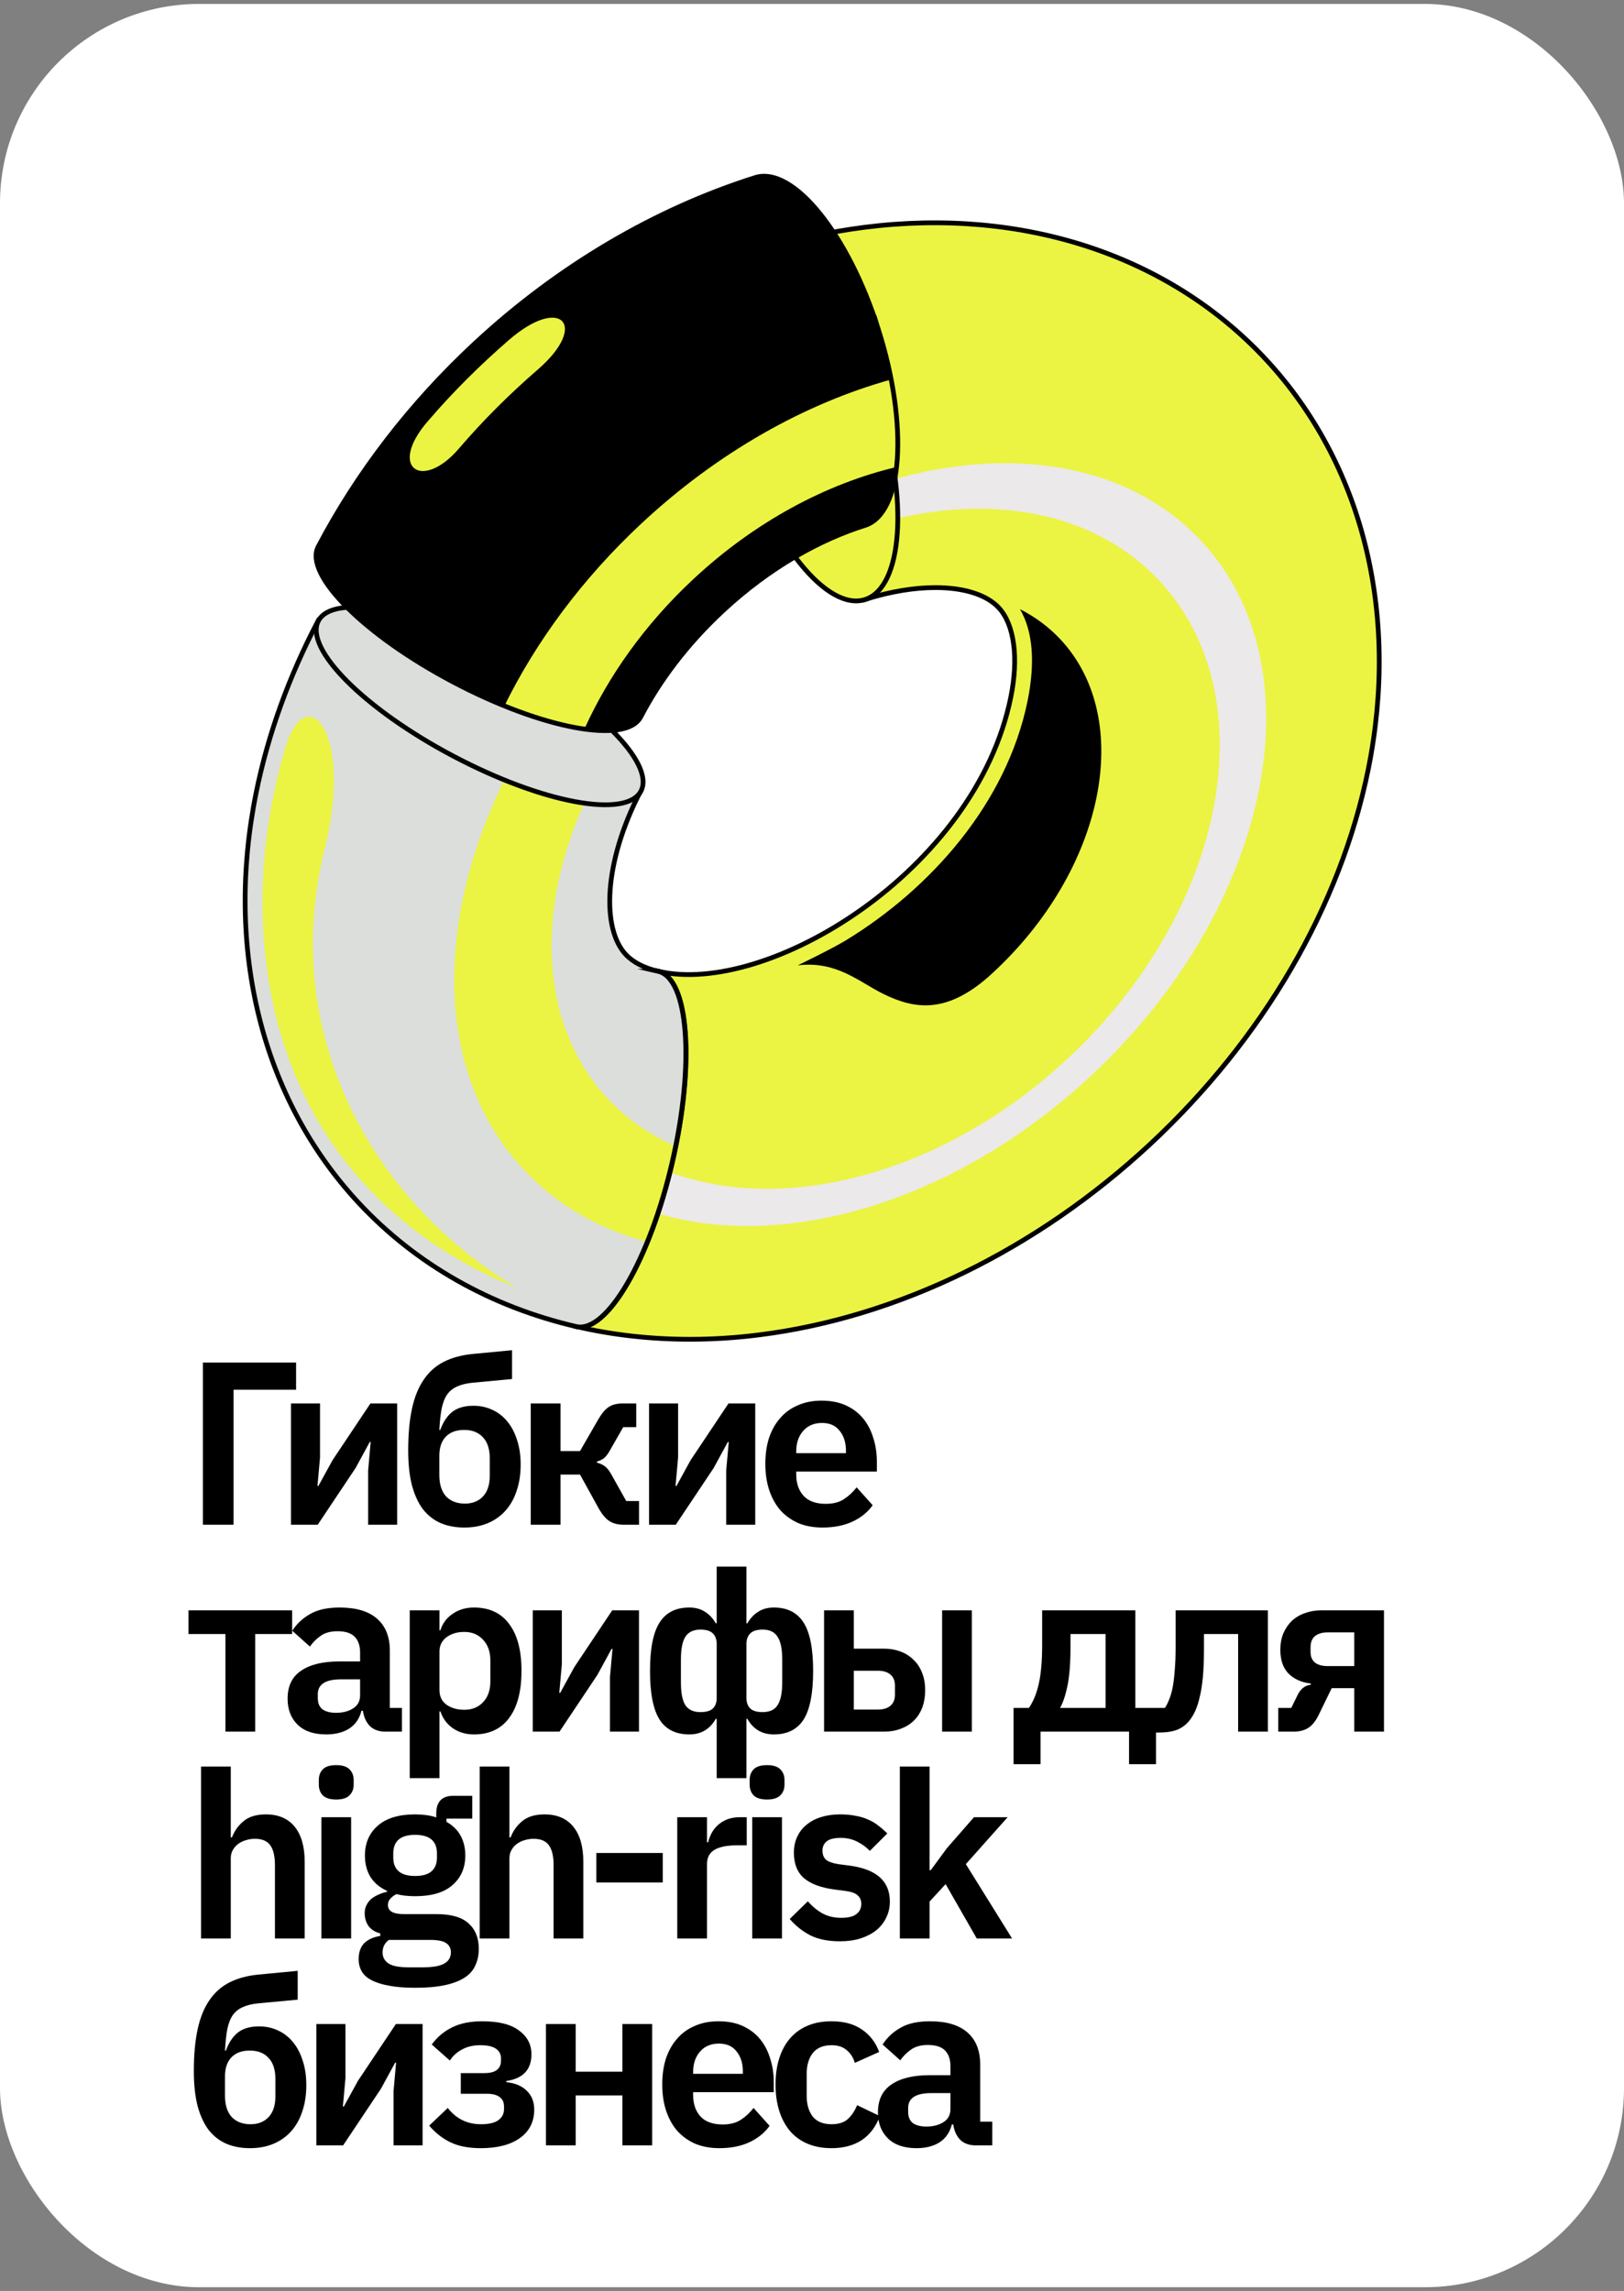 <svg width="212" height="299" viewBox="0 0 212 299" fill="none" xmlns="http://www.w3.org/2000/svg">
<rect x="0" y="0" width="212" height="299" fill="#808080" stroke="none"/>
<rect y="0.513" width="212" height="298" rx="26" fill="white"/>
<path d="M112.915 78.239C116.271 77.178 119.404 76.688 122.108 76.688C125.88 76.688 128.821 77.637 130.384 79.324C132.406 81.502 132.995 85.863 131.953 90.987C127.357 113.685 100.13 130.117 85.912 126.761L75.211 173.126C79.957 174.23 84.932 174.794 90.062 174.794C93.052 174.794 96.091 174.602 99.162 174.211C117.22 171.928 135.303 163.107 150.086 149.379C164.868 135.651 174.998 118.263 178.609 100.428C182.74 80.013 177.877 60.509 165.265 46.924C152.648 33.339 133.56 27.042 112.896 29.66C108.107 30.268 103.312 31.335 98.579 32.83L112.915 78.232V78.239Z" fill="#EBF442" stroke="black" stroke-width="0.62" stroke-miterlimit="10"/>
<path d="M81.229 156.594C98.071 164.521 123.09 158.479 142.506 140.328C165.936 118.437 172.338 87.215 156.805 70.59C145.924 58.946 127.165 57.557 108.853 65.298L110.503 69.641C126.111 63.903 141.892 65.683 151.346 75.801C165.446 90.887 160.118 118.778 139.448 138.095C119.889 156.37 93.611 160.415 78.891 148.014L81.223 156.594H81.229Z" fill="#EBE9E9"/>
<path d="M112.916 78.251C117.849 76.694 118.639 65.267 114.681 52.727C110.722 40.188 103.514 31.286 98.581 32.843C93.648 34.401 92.857 45.828 96.816 58.367C100.774 70.906 107.982 79.809 112.916 78.251Z" fill="#EBF442" stroke="black" stroke-width="0.62" stroke-miterlimit="10"/>
<path d="M87.793 151.62C90.748 138.818 89.918 127.695 85.939 126.777C81.96 125.858 76.338 135.491 73.383 148.293C70.427 161.096 71.257 172.218 75.236 173.137C79.215 174.056 84.837 164.422 87.793 151.62Z" fill="black" stroke="black" stroke-width="0.62" stroke-miterlimit="10"/>
<path d="M85.916 126.766C84.079 126.332 82.622 125.581 81.672 124.558C78.552 121.202 78.745 112.623 83.633 103.237L41.537 81.004C37.74 88.231 34.992 95.799 33.441 103.448C29.304 123.863 34.173 143.366 46.785 156.952C54.303 165.047 64.123 170.556 75.209 173.13C79.191 174.048 84.811 164.415 87.764 151.611C90.717 138.807 89.886 127.684 85.909 126.766H85.916Z" fill="#DBDEDB"/>
<path d="M42.392 110.774C36.493 134.39 48.074 156.418 67.404 168.043C49.278 160.829 34.266 144.458 34.266 117.535C34.266 110.147 35.575 103.361 37.212 97.74C39.935 88.373 46.201 95.544 42.398 110.774H42.392Z" fill="#EBF442"/>
<path d="M79.353 143.403C69.595 132.957 69.819 115.941 78.46 100.495L69.236 95.625C56.686 116.121 55.607 138.999 68.373 152.659C72.728 157.318 78.261 160.438 84.508 162.094C85.761 159.017 86.89 155.463 87.777 151.611C87.932 150.934 88.075 150.264 88.212 149.601C84.874 148.155 81.872 146.102 79.353 143.403Z" fill="#EBF442"/>
<path d="M85.916 126.766C84.079 126.332 82.622 125.581 81.672 124.558C78.552 121.202 78.745 112.623 83.633 103.237L41.537 81.004C37.74 88.231 34.992 95.799 33.441 103.448C29.304 123.863 34.173 143.366 46.785 156.952C54.303 165.047 64.123 170.556 75.209 173.13C79.191 174.048 84.811 164.415 87.764 151.611C90.717 138.807 89.886 127.684 85.909 126.766H85.916Z" stroke="black" stroke-width="0.62" stroke-miterlimit="10"/>
<path d="M83.665 103.255C85.572 99.643 77.695 91.739 66.071 85.6C54.447 79.461 43.478 77.412 41.57 81.023C39.663 84.634 47.54 92.538 59.164 98.677C70.789 104.816 81.758 106.866 83.665 103.255Z" fill="#DBDEDB" stroke="black" stroke-width="0.62" stroke-miterlimit="10"/>
<path d="M114.681 43.059C110.724 30.522 103.515 21.62 98.584 23.177C85.482 27.321 72.833 34.752 61.977 44.839C53.535 52.68 46.605 61.718 41.543 71.346C39.633 74.956 47.511 82.866 59.136 89.001C70.761 95.142 81.729 97.189 83.639 93.573C86.034 88.976 89.558 84.187 94.365 79.714C100.531 73.989 107.063 70.415 112.913 68.573C117.845 67.016 118.639 55.589 114.681 43.052V43.059Z" fill="black"/>
<path d="M76.284 95.154C79.398 88.262 84.156 81.519 90.453 75.638C98.573 68.045 107.94 63.101 117.046 60.949C117.4 57.766 117.171 53.821 116.339 49.528C105.161 52.636 93.716 58.995 83.672 68.38C75.949 75.601 69.957 83.765 65.844 92.133C69.733 93.709 73.337 94.739 76.29 95.154H76.284Z" fill="#EBF442"/>
<path d="M55.781 55.05C50.608 61.11 55.155 64.094 59.906 58.542C63.114 54.801 66.588 51.365 70.21 48.226C76.91 42.419 73.219 38.48 66.42 44.386C62.853 47.488 59.236 51.005 55.787 55.05H55.781Z" fill="#EBF442"/>
<path d="M114.681 43.059C110.724 30.522 103.515 21.62 98.584 23.177C85.482 27.321 72.833 34.752 61.977 44.839C53.535 52.68 46.605 61.718 41.543 71.346C39.633 74.956 47.511 82.866 59.136 89.001C70.761 95.142 81.729 97.189 83.639 93.573C86.034 88.976 89.558 84.187 94.365 79.714C100.531 73.989 107.063 70.415 112.913 68.573C117.845 67.016 118.639 55.589 114.681 43.052V43.059Z" stroke="black" stroke-width="0.62" stroke-miterlimit="10"/>
<path d="M133.152 79.509C134.864 82.437 135.137 86.512 134.151 91.432C131.397 104.949 121.353 116.053 110.46 122.703C108.55 123.869 104.133 125.991 104.133 125.991C109.232 125.377 112.117 128.149 115.311 129.719C119.474 131.766 123.711 132.386 129.492 127.07C144.256 113.497 148.146 93.851 138.437 83.454C136.905 81.816 135.125 80.507 133.158 79.509H133.152Z" fill="black"/>
<path d="M26.487 177.827H38.651V181.376H30.491V199H26.487V177.827ZM37.985 183.166H41.776V190.234L41.443 193.934H41.564L43.414 190.567L48.359 183.166H51.847V199H48.055V191.932L48.389 188.201H48.268L46.417 191.599L41.473 199H37.985V183.166ZM60.627 199.364C59.475 199.364 58.444 199.172 57.533 198.788C56.644 198.403 55.875 197.807 55.228 196.998C54.601 196.169 54.116 195.117 53.772 193.843C53.449 192.569 53.287 191.053 53.287 189.293C53.287 187.21 53.449 185.411 53.772 183.894C54.096 182.377 54.601 181.113 55.289 180.102C55.976 179.071 56.856 178.282 57.928 177.736C59 177.19 60.274 176.847 61.75 176.705L66.846 176.22V179.981L61.659 180.466C60.87 180.547 60.213 180.709 59.687 180.952C59.161 181.174 58.727 181.518 58.383 181.983C58.059 182.448 57.817 183.065 57.655 183.833C57.513 184.582 57.412 185.512 57.352 186.624H57.473C57.857 185.572 58.383 184.784 59.05 184.258C59.738 183.732 60.658 183.469 61.81 183.469C62.68 183.469 63.489 183.641 64.237 183.985C65.006 184.329 65.663 184.834 66.209 185.502C66.755 186.149 67.18 186.948 67.483 187.898C67.806 188.848 67.968 189.93 67.968 191.144C67.968 192.397 67.796 193.53 67.453 194.541C67.129 195.552 66.644 196.422 65.996 197.15C65.37 197.857 64.601 198.403 63.691 198.788C62.781 199.172 61.76 199.364 60.627 199.364ZM60.688 196.24C61.679 196.24 62.468 195.926 63.054 195.299C63.641 194.672 63.934 193.773 63.934 192.6V190.325C63.934 189.111 63.63 188.191 63.024 187.564C62.437 186.937 61.629 186.624 60.597 186.624C59.546 186.624 58.737 186.927 58.17 187.534C57.624 188.12 57.352 188.939 57.352 189.991V192.509C57.352 193.722 57.645 194.652 58.231 195.299C58.838 195.926 59.657 196.24 60.688 196.24ZM69.285 183.166H73.168V189.384H75.716L78.112 185.229C78.557 184.46 79.012 183.924 79.477 183.621C79.942 183.318 80.559 183.166 81.327 183.166H83.056V186.26H81.358L79.689 189.172C79.406 189.698 79.133 190.072 78.87 190.294C78.607 190.497 78.294 190.648 77.93 190.749V190.901C78.294 190.982 78.617 191.123 78.9 191.326C79.204 191.528 79.497 191.882 79.78 192.387L81.752 195.906H83.42V199H81.448C80.68 199 80.043 198.838 79.537 198.515C79.052 198.191 78.587 197.635 78.142 196.846L75.716 192.448H73.168V199H69.285V183.166ZM84.728 183.166H88.519V190.234L88.186 193.934H88.307L90.157 190.567L95.102 183.166H98.59V199H94.798V191.932L95.132 188.201H95.011L93.16 191.599L88.216 199H84.728V183.166ZM107.37 199.364C106.198 199.364 105.146 199.172 104.216 198.788C103.306 198.383 102.527 197.827 101.88 197.119C101.253 196.391 100.768 195.522 100.424 194.511C100.08 193.479 99.908 192.327 99.908 191.053C99.908 189.799 100.07 188.666 100.394 187.655C100.738 186.644 101.223 185.785 101.85 185.077C102.477 184.349 103.245 183.793 104.155 183.409C105.065 183.004 106.096 182.802 107.249 182.802C108.483 182.802 109.554 183.014 110.464 183.439C111.374 183.864 112.123 184.44 112.709 185.168C113.296 185.896 113.73 186.745 114.013 187.716C114.317 188.666 114.468 189.688 114.468 190.78V192.054H103.943V192.448C103.943 193.601 104.266 194.531 104.913 195.239C105.561 195.926 106.521 196.27 107.795 196.27C108.766 196.27 109.554 196.068 110.161 195.663C110.788 195.259 111.344 194.743 111.829 194.116L113.922 196.452C113.275 197.362 112.386 198.08 111.253 198.606C110.141 199.111 108.847 199.364 107.37 199.364ZM107.31 185.714C106.278 185.714 105.459 186.058 104.853 186.745C104.246 187.433 103.943 188.323 103.943 189.415V189.657H110.434V189.384C110.434 188.292 110.161 187.413 109.615 186.745C109.089 186.058 108.321 185.714 107.31 185.714ZM29.43 213.26H24.607V210.166H38.135V213.26H33.312V226H29.43V213.26ZM50.314 226C49.465 226 48.787 225.757 48.282 225.272C47.796 224.766 47.493 224.099 47.372 223.27H47.19C46.927 224.301 46.391 225.08 45.582 225.606C44.773 226.111 43.772 226.364 42.579 226.364C40.961 226.364 39.718 225.939 38.848 225.09C37.978 224.241 37.544 223.108 37.544 221.693C37.544 220.055 38.13 218.841 39.303 218.053C40.476 217.244 42.144 216.839 44.308 216.839H47.008V215.687C47.008 214.797 46.775 214.109 46.31 213.624C45.845 213.139 45.097 212.896 44.065 212.896C43.155 212.896 42.417 213.098 41.851 213.503C41.305 213.887 40.84 214.352 40.456 214.898L38.15 212.835C38.737 211.925 39.515 211.197 40.486 210.651C41.457 210.085 42.741 209.802 44.338 209.802C46.482 209.802 48.11 210.287 49.222 211.258C50.334 212.229 50.89 213.624 50.89 215.444V222.906H52.468V226H50.314ZM43.883 223.543C44.753 223.543 45.491 223.351 46.098 222.967C46.704 222.582 47.008 222.016 47.008 221.268V219.175H44.52C42.498 219.175 41.487 219.822 41.487 221.116V221.632C41.487 222.279 41.689 222.764 42.094 223.088C42.518 223.391 43.115 223.543 43.883 223.543ZM53.487 210.166H57.369V212.775H57.491C57.774 211.865 58.31 211.147 59.098 210.621C59.887 210.075 60.807 209.802 61.859 209.802C63.881 209.802 65.418 210.52 66.469 211.956C67.541 213.371 68.077 215.404 68.077 218.053C68.077 220.722 67.541 222.775 66.469 224.21C65.418 225.646 63.881 226.364 61.859 226.364C60.807 226.364 59.887 226.091 59.098 225.545C58.33 224.999 57.794 224.271 57.491 223.361H57.369V232.067H53.487V210.166ZM60.615 223.149C61.626 223.149 62.445 222.815 63.072 222.148C63.699 221.48 64.012 220.58 64.012 219.448V216.718C64.012 215.586 63.699 214.686 63.072 214.018C62.445 213.331 61.626 212.987 60.615 212.987C59.685 212.987 58.906 213.22 58.279 213.685C57.673 214.15 57.369 214.767 57.369 215.535V220.57C57.369 221.399 57.673 222.036 58.279 222.481C58.906 222.926 59.685 223.149 60.615 223.149ZM69.551 210.166H73.343V217.234L73.009 220.934H73.131L74.981 217.567L79.925 210.166H83.414V226H79.622V218.932L79.956 215.201H79.834L77.984 218.599L73.04 226H69.551V210.166ZM93.559 224.332H93.438C92.669 225.687 91.517 226.364 89.98 226.364C88.221 226.364 86.926 225.717 86.097 224.423C85.268 223.108 84.854 220.995 84.854 218.083C84.854 215.171 85.268 213.068 86.097 211.774C86.926 210.459 88.221 209.802 89.98 209.802C90.769 209.802 91.446 209.984 92.012 210.348C92.579 210.692 93.054 211.197 93.438 211.865H93.559V204.463H97.442V211.865H97.563C97.948 211.197 98.423 210.692 98.989 210.348C99.555 209.984 100.233 209.802 101.021 209.802C102.781 209.802 104.075 210.459 104.904 211.774C105.733 213.068 106.148 215.171 106.148 218.083C106.148 220.995 105.733 223.108 104.904 224.423C104.075 225.717 102.781 226.364 101.021 226.364C99.484 226.364 98.332 225.687 97.563 224.332H97.442V232.067H93.559V224.332ZM91.436 223.452C92.204 223.452 92.75 223.29 93.074 222.967C93.397 222.643 93.559 222.188 93.559 221.602V214.564C93.559 213.978 93.397 213.523 93.074 213.199C92.75 212.856 92.204 212.684 91.436 212.684C90.526 212.684 89.869 212.997 89.464 213.624C89.08 214.231 88.888 215.222 88.888 216.597V219.569C88.888 220.944 89.08 221.935 89.464 222.542C89.869 223.149 90.526 223.452 91.436 223.452ZM99.565 223.452C100.475 223.452 101.122 223.149 101.507 222.542C101.911 221.935 102.113 220.944 102.113 219.569V216.597C102.113 215.222 101.911 214.231 101.507 213.624C101.122 212.997 100.475 212.684 99.565 212.684C98.797 212.684 98.251 212.856 97.927 213.199C97.604 213.523 97.442 213.978 97.442 214.564V221.602C97.442 222.188 97.604 222.643 97.927 222.967C98.251 223.29 98.797 223.452 99.565 223.452ZM107.576 210.166H111.459V215.171H115.402C116.17 215.171 116.878 215.292 117.525 215.535C118.193 215.778 118.759 216.132 119.224 216.597C119.709 217.042 120.083 217.598 120.346 218.265C120.629 218.932 120.771 219.701 120.771 220.57C120.771 221.44 120.639 222.218 120.377 222.906C120.114 223.573 119.74 224.14 119.254 224.605C118.789 225.05 118.223 225.393 117.556 225.636C116.908 225.879 116.191 226 115.402 226H107.576V210.166ZM114.613 223.118C115.301 223.118 115.837 222.957 116.221 222.633C116.625 222.309 116.828 221.824 116.828 221.177V219.994C116.828 219.347 116.625 218.862 116.221 218.538C115.837 218.214 115.301 218.053 114.613 218.053H111.459V223.118H114.613ZM122.985 210.166H126.868V226H122.985V210.166ZM132.313 222.906H134.315C134.901 222.057 135.336 220.985 135.619 219.691C135.902 218.396 136.044 216.728 136.044 214.686V210.166H148.208V222.906H150.907V230.247H147.389V226H135.832V230.247H132.313V222.906ZM144.325 222.906V213.26H139.745V214.868C139.745 217.031 139.613 218.75 139.35 220.024C139.087 221.278 138.764 222.239 138.38 222.906H144.325ZM150.01 222.906H152.073C152.275 222.603 152.457 222.239 152.619 221.814C152.801 221.389 152.952 220.874 153.074 220.267C153.195 219.64 153.286 218.902 153.347 218.053C153.427 217.183 153.468 216.172 153.468 215.019V210.166H165.51V226H161.628V213.26H157.169V215.201C157.169 216.637 157.118 217.891 157.017 218.963C156.916 220.014 156.764 220.924 156.562 221.693C156.38 222.461 156.147 223.108 155.864 223.634C155.601 224.14 155.308 224.554 154.985 224.878C154.519 225.343 153.994 225.666 153.407 225.848C152.821 226.03 152.103 226.121 151.254 226.121H150.01V222.906ZM166.865 222.906H168.564L169.383 221.238C169.767 220.429 170.344 219.974 171.112 219.873V219.721C169.899 219.579 168.928 219.145 168.2 218.417C167.492 217.689 167.138 216.657 167.138 215.323C167.138 214.514 167.27 213.796 167.533 213.169C167.816 212.522 168.19 211.976 168.655 211.531C169.14 211.086 169.707 210.752 170.354 210.53C171.021 210.287 171.739 210.166 172.507 210.166H180.667V226H176.784V220.328H173.842L172.174 223.755C171.769 224.605 171.304 225.191 170.778 225.515C170.273 225.838 169.636 226 168.867 226H166.865V222.906ZM176.784 217.446V213.048H173.296C172.609 213.048 172.063 213.209 171.658 213.533C171.274 213.857 171.082 214.342 171.082 214.989V215.626C171.082 216.212 171.274 216.667 171.658 216.991C172.063 217.294 172.609 217.446 173.296 217.446H176.784ZM26.245 230.553H30.127V239.805H30.279C30.603 238.956 31.108 238.248 31.796 237.682C32.503 237.095 33.474 236.802 34.708 236.802C36.346 236.802 37.599 237.338 38.469 238.41C39.339 239.481 39.773 241.008 39.773 242.99V253H35.891V243.384C35.891 242.252 35.688 241.403 35.284 240.836C34.88 240.27 34.212 239.987 33.282 239.987C32.878 239.987 32.483 240.048 32.099 240.169C31.735 240.27 31.401 240.432 31.098 240.654C30.815 240.857 30.582 241.119 30.4 241.443C30.218 241.746 30.127 242.11 30.127 242.535V253H26.245V230.553ZM43.895 234.861C43.087 234.861 42.5 234.679 42.136 234.315C41.792 233.951 41.62 233.486 41.62 232.919V232.313C41.62 231.746 41.792 231.281 42.136 230.917C42.5 230.553 43.087 230.371 43.895 230.371C44.684 230.371 45.26 230.553 45.624 230.917C45.988 231.281 46.17 231.746 46.17 232.313V232.919C46.17 233.486 45.988 233.951 45.624 234.315C45.26 234.679 44.684 234.861 43.895 234.861ZM41.954 237.166H45.837V253H41.954V237.166ZM62.501 254.335C62.501 255.164 62.349 255.892 62.046 256.519C61.763 257.166 61.288 257.702 60.62 258.126C59.953 258.551 59.093 258.875 58.042 259.097C56.99 259.319 55.706 259.431 54.19 259.431C52.855 259.431 51.722 259.34 50.792 259.158C49.862 258.996 49.093 258.753 48.487 258.43C47.9 258.126 47.476 257.742 47.213 257.277C46.95 256.812 46.819 256.286 46.819 255.7C46.819 254.81 47.061 254.112 47.547 253.607C48.052 253.121 48.75 252.808 49.639 252.666V252.333C48.992 252.171 48.487 251.857 48.123 251.392C47.779 250.907 47.607 250.341 47.607 249.694C47.607 249.289 47.688 248.935 47.85 248.632C48.012 248.308 48.224 248.035 48.487 247.813C48.77 247.591 49.083 247.409 49.427 247.267C49.771 247.105 50.135 246.984 50.519 246.903V246.782C49.548 246.337 48.821 245.72 48.335 244.931C47.87 244.143 47.638 243.223 47.638 242.171C47.638 240.553 48.194 239.259 49.306 238.288C50.418 237.297 52.046 236.802 54.19 236.802C54.675 236.802 55.15 236.832 55.615 236.893C56.1 236.954 56.545 237.055 56.95 237.196V236.681C56.95 235.144 57.698 234.375 59.194 234.375H61.651V237.348H58.285V237.773C59.114 238.238 59.73 238.844 60.135 239.593C60.539 240.341 60.742 241.2 60.742 242.171C60.742 243.769 60.185 245.053 59.073 246.023C57.981 246.994 56.353 247.479 54.19 247.479C53.259 247.479 52.45 247.388 51.763 247.206C51.459 247.348 51.197 247.54 50.974 247.783C50.752 248.005 50.641 248.288 50.641 248.632C50.641 249.421 51.328 249.815 52.703 249.815H56.95C58.891 249.815 60.297 250.219 61.166 251.028C62.056 251.817 62.501 252.919 62.501 254.335ZM58.861 254.79C58.861 254.284 58.659 253.89 58.254 253.607C57.85 253.324 57.152 253.182 56.161 253.182H50.762C50.216 253.586 49.943 254.132 49.943 254.82C49.943 255.427 50.196 255.902 50.701 256.246C51.207 256.589 52.066 256.761 53.279 256.761H55.221C56.495 256.761 57.415 256.6 57.981 256.276C58.568 255.952 58.861 255.457 58.861 254.79ZM54.19 244.84C56.09 244.84 57.041 244.031 57.041 242.414V241.898C57.041 240.28 56.09 239.471 54.19 239.471C52.289 239.471 51.338 240.28 51.338 241.898V242.414C51.338 244.031 52.289 244.84 54.19 244.84ZM62.62 230.553H66.502V239.805H66.654C66.978 238.956 67.483 238.248 68.171 237.682C68.879 237.095 69.849 236.802 71.083 236.802C72.721 236.802 73.975 237.338 74.844 238.41C75.714 239.481 76.148 241.008 76.148 242.99V253H72.266V243.384C72.266 242.252 72.064 241.403 71.659 240.836C71.255 240.27 70.587 239.987 69.657 239.987C69.253 239.987 68.858 240.048 68.474 240.169C68.11 240.27 67.776 240.432 67.473 240.654C67.19 240.857 66.957 241.119 66.775 241.443C66.594 241.746 66.502 242.11 66.502 242.535V253H62.62V230.553ZM77.844 245.69V241.837H86.519V245.69H77.844ZM88.41 253V237.166H92.293V240.442H92.445C92.546 240.017 92.697 239.613 92.9 239.229C93.122 238.824 93.405 238.47 93.749 238.167C94.093 237.864 94.497 237.621 94.962 237.439C95.448 237.257 96.004 237.166 96.631 237.166H97.48V240.836H96.267C94.952 240.836 93.961 241.028 93.294 241.413C92.627 241.797 92.293 242.424 92.293 243.293V253H88.41ZM100.136 234.861C99.328 234.861 98.741 234.679 98.377 234.315C98.033 233.951 97.861 233.486 97.861 232.919V232.313C97.861 231.746 98.033 231.281 98.377 230.917C98.741 230.553 99.328 230.371 100.136 230.371C100.925 230.371 101.501 230.553 101.865 230.917C102.229 231.281 102.411 231.746 102.411 232.313V232.919C102.411 233.486 102.229 233.951 101.865 234.315C101.501 234.679 100.925 234.861 100.136 234.861ZM98.195 237.166H102.078V253H98.195V237.166ZM109.642 253.364C108.125 253.364 106.851 253.111 105.82 252.606C104.789 252.08 103.879 251.362 103.09 250.452L105.456 248.147C106.042 248.814 106.679 249.34 107.367 249.724C108.075 250.108 108.884 250.3 109.794 250.3C110.724 250.3 111.391 250.139 111.796 249.815C112.22 249.491 112.433 249.047 112.433 248.48C112.433 248.015 112.281 247.651 111.978 247.388C111.694 247.105 111.199 246.913 110.491 246.812L108.914 246.6C107.195 246.377 105.881 245.892 104.971 245.144C104.081 244.375 103.636 243.263 103.636 241.807C103.636 241.039 103.777 240.351 104.061 239.744C104.344 239.117 104.748 238.592 105.274 238.167C105.8 237.722 106.427 237.388 107.155 237.166C107.903 236.923 108.732 236.802 109.642 236.802C110.41 236.802 111.088 236.863 111.674 236.984C112.281 237.085 112.827 237.247 113.312 237.469C113.798 237.672 114.242 237.934 114.647 238.258C115.051 238.561 115.446 238.905 115.83 239.289L113.555 241.564C113.09 241.079 112.534 240.675 111.887 240.351C111.239 240.027 110.532 239.866 109.763 239.866C108.914 239.866 108.297 240.017 107.913 240.321C107.549 240.624 107.367 241.018 107.367 241.504C107.367 242.029 107.519 242.434 107.822 242.717C108.145 242.98 108.681 243.172 109.43 243.293L111.037 243.506C114.455 243.991 116.164 245.548 116.164 248.177C116.164 248.945 116.002 249.653 115.678 250.3C115.375 250.927 114.94 251.473 114.374 251.938C113.808 252.383 113.12 252.737 112.311 253C111.523 253.243 110.633 253.364 109.642 253.364ZM117.469 230.553H121.351V244.082H121.503L123.596 241.231L127.145 237.166H131.543L126.083 243.293L132.12 253H127.509L123.444 245.902L121.351 248.177V253H117.469V230.553ZM32.645 280.364C31.492 280.364 30.461 280.172 29.551 279.788C28.661 279.403 27.893 278.807 27.246 277.998C26.619 277.169 26.133 276.117 25.79 274.843C25.466 273.569 25.304 272.053 25.304 270.293C25.304 268.21 25.466 266.411 25.79 264.894C26.113 263.377 26.619 262.113 27.306 261.102C27.994 260.071 28.874 259.282 29.945 258.736C31.017 258.19 32.291 257.847 33.767 257.705L38.863 257.22V260.981L33.676 261.466C32.888 261.547 32.23 261.709 31.705 261.952C31.179 262.174 30.744 262.518 30.4 262.983C30.077 263.448 29.834 264.065 29.672 264.833C29.531 265.582 29.43 266.512 29.369 267.624H29.49C29.875 266.572 30.4 265.784 31.068 265.258C31.755 264.732 32.675 264.469 33.828 264.469C34.698 264.469 35.506 264.641 36.255 264.985C37.023 265.329 37.68 265.834 38.226 266.502C38.772 267.149 39.197 267.948 39.5 268.898C39.824 269.848 39.986 270.93 39.986 272.144C39.986 273.397 39.814 274.53 39.47 275.541C39.146 276.552 38.661 277.422 38.014 278.15C37.387 278.857 36.619 279.403 35.709 279.788C34.799 280.172 33.777 280.364 32.645 280.364ZM32.706 277.24C33.697 277.24 34.485 276.926 35.072 276.299C35.658 275.672 35.951 274.773 35.951 273.6V271.325C35.951 270.111 35.648 269.191 35.041 268.564C34.455 267.937 33.646 267.624 32.615 267.624C31.563 267.624 30.754 267.927 30.188 268.534C29.642 269.12 29.369 269.939 29.369 270.991V273.509C29.369 274.722 29.662 275.652 30.249 276.299C30.855 276.926 31.674 277.24 32.706 277.24ZM41.302 264.166H45.094V271.234L44.76 274.934H44.882L46.732 271.567L51.676 264.166H55.165V280H51.373V272.932L51.707 269.201H51.585L49.735 272.599L44.791 280H41.302V264.166ZM62.762 280.364C61.185 280.364 59.87 280.111 58.819 279.606C57.767 279.1 56.837 278.372 56.028 277.422L58.455 275.116C58.981 275.804 59.608 276.33 60.336 276.694C61.063 277.058 61.883 277.24 62.792 277.24C63.804 277.24 64.552 277.068 65.037 276.724C65.543 276.36 65.796 275.875 65.796 275.268V274.934C65.796 274.368 65.603 273.954 65.219 273.691C64.855 273.408 64.319 273.266 63.611 273.266H60.154V270.566H63.248C64.683 270.566 65.401 270.02 65.401 268.928V268.625C65.401 268.099 65.179 267.685 64.734 267.381C64.309 267.078 63.622 266.926 62.671 266.926C61.781 266.926 61.003 267.108 60.336 267.472C59.668 267.816 59.132 268.301 58.728 268.928L56.362 266.835C57.07 265.865 57.959 265.116 59.031 264.591C60.103 264.065 61.407 263.802 62.944 263.802C65.108 263.802 66.716 264.206 67.767 265.015C68.839 265.804 69.375 266.835 69.375 268.109C69.375 270.111 68.283 271.274 66.099 271.598V271.749C67.251 271.871 68.141 272.245 68.768 272.872C69.415 273.499 69.739 274.318 69.739 275.329C69.739 276.906 69.122 278.14 67.888 279.029C66.655 279.919 64.946 280.364 62.762 280.364ZM71.269 264.166H75.152V270.384H81.249V264.166H85.132V280H81.249V273.478H75.152V280H71.269V264.166ZM93.912 280.364C92.74 280.364 91.688 280.172 90.758 279.788C89.848 279.383 89.069 278.827 88.422 278.119C87.795 277.391 87.31 276.522 86.966 275.511C86.622 274.479 86.45 273.327 86.45 272.053C86.45 270.799 86.612 269.666 86.936 268.655C87.279 267.644 87.765 266.785 88.392 266.077C89.019 265.349 89.787 264.793 90.697 264.409C91.607 264.004 92.638 263.802 93.791 263.802C95.025 263.802 96.096 264.014 97.006 264.439C97.916 264.864 98.665 265.44 99.251 266.168C99.838 266.896 100.272 267.745 100.555 268.716C100.859 269.666 101.01 270.688 101.01 271.78V273.054H90.485V273.448C90.485 274.601 90.808 275.531 91.455 276.239C92.103 276.926 93.063 277.27 94.337 277.27C95.308 277.27 96.096 277.068 96.703 276.663C97.33 276.259 97.886 275.743 98.371 275.116L100.464 277.452C99.817 278.362 98.927 279.08 97.795 279.606C96.683 280.111 95.389 280.364 93.912 280.364ZM93.852 266.714C92.82 266.714 92.001 267.058 91.395 267.745C90.788 268.433 90.485 269.323 90.485 270.415V270.657H96.976V270.384C96.976 269.292 96.703 268.413 96.157 267.745C95.631 267.058 94.863 266.714 93.852 266.714ZM108.552 280.364C107.379 280.364 106.337 280.172 105.427 279.788C104.517 279.403 103.749 278.847 103.122 278.119C102.515 277.391 102.05 276.522 101.727 275.511C101.403 274.479 101.241 273.327 101.241 272.053C101.241 270.779 101.403 269.636 101.727 268.625C102.05 267.614 102.515 266.754 103.122 266.047C103.749 265.319 104.517 264.763 105.427 264.378C106.337 263.994 107.379 263.802 108.552 263.802C110.149 263.802 111.464 264.156 112.495 264.864C113.547 265.571 114.305 266.552 114.77 267.806L111.585 269.232C111.403 268.564 111.059 268.018 110.554 267.594C110.068 267.149 109.401 266.926 108.552 266.926C107.46 266.926 106.641 267.27 106.095 267.958C105.569 268.645 105.306 269.545 105.306 270.657V273.539C105.306 274.651 105.569 275.551 106.095 276.239C106.641 276.906 107.46 277.24 108.552 277.24C109.482 277.24 110.2 277.007 110.705 276.542C111.211 276.057 111.605 275.46 111.888 274.752L114.861 276.178C114.335 277.573 113.537 278.625 112.465 279.333C111.393 280.02 110.089 280.364 108.552 280.364ZM127.38 280C126.53 280 125.853 279.757 125.347 279.272C124.862 278.766 124.559 278.099 124.437 277.27H124.255C123.992 278.301 123.456 279.08 122.648 279.606C121.839 280.111 120.838 280.364 119.645 280.364C118.027 280.364 116.783 279.939 115.914 279.09C115.044 278.241 114.609 277.108 114.609 275.693C114.609 274.055 115.196 272.841 116.369 272.053C117.541 271.244 119.21 270.839 121.374 270.839H124.073V269.687C124.073 268.797 123.841 268.109 123.376 267.624C122.91 267.139 122.162 266.896 121.131 266.896C120.221 266.896 119.483 267.098 118.917 267.503C118.371 267.887 117.905 268.352 117.521 268.898L115.216 266.835C115.802 265.925 116.581 265.197 117.552 264.651C118.522 264.085 119.806 263.802 121.404 263.802C123.547 263.802 125.175 264.287 126.288 265.258C127.4 266.229 127.956 267.624 127.956 269.444V276.906H129.533V280H127.38ZM120.949 277.543C121.818 277.543 122.557 277.351 123.163 276.967C123.77 276.582 124.073 276.016 124.073 275.268V273.175H121.586C119.564 273.175 118.553 273.822 118.553 275.116V275.632C118.553 276.279 118.755 276.764 119.159 277.088C119.584 277.391 120.18 277.543 120.949 277.543Z" fill="black"/>
</svg>
